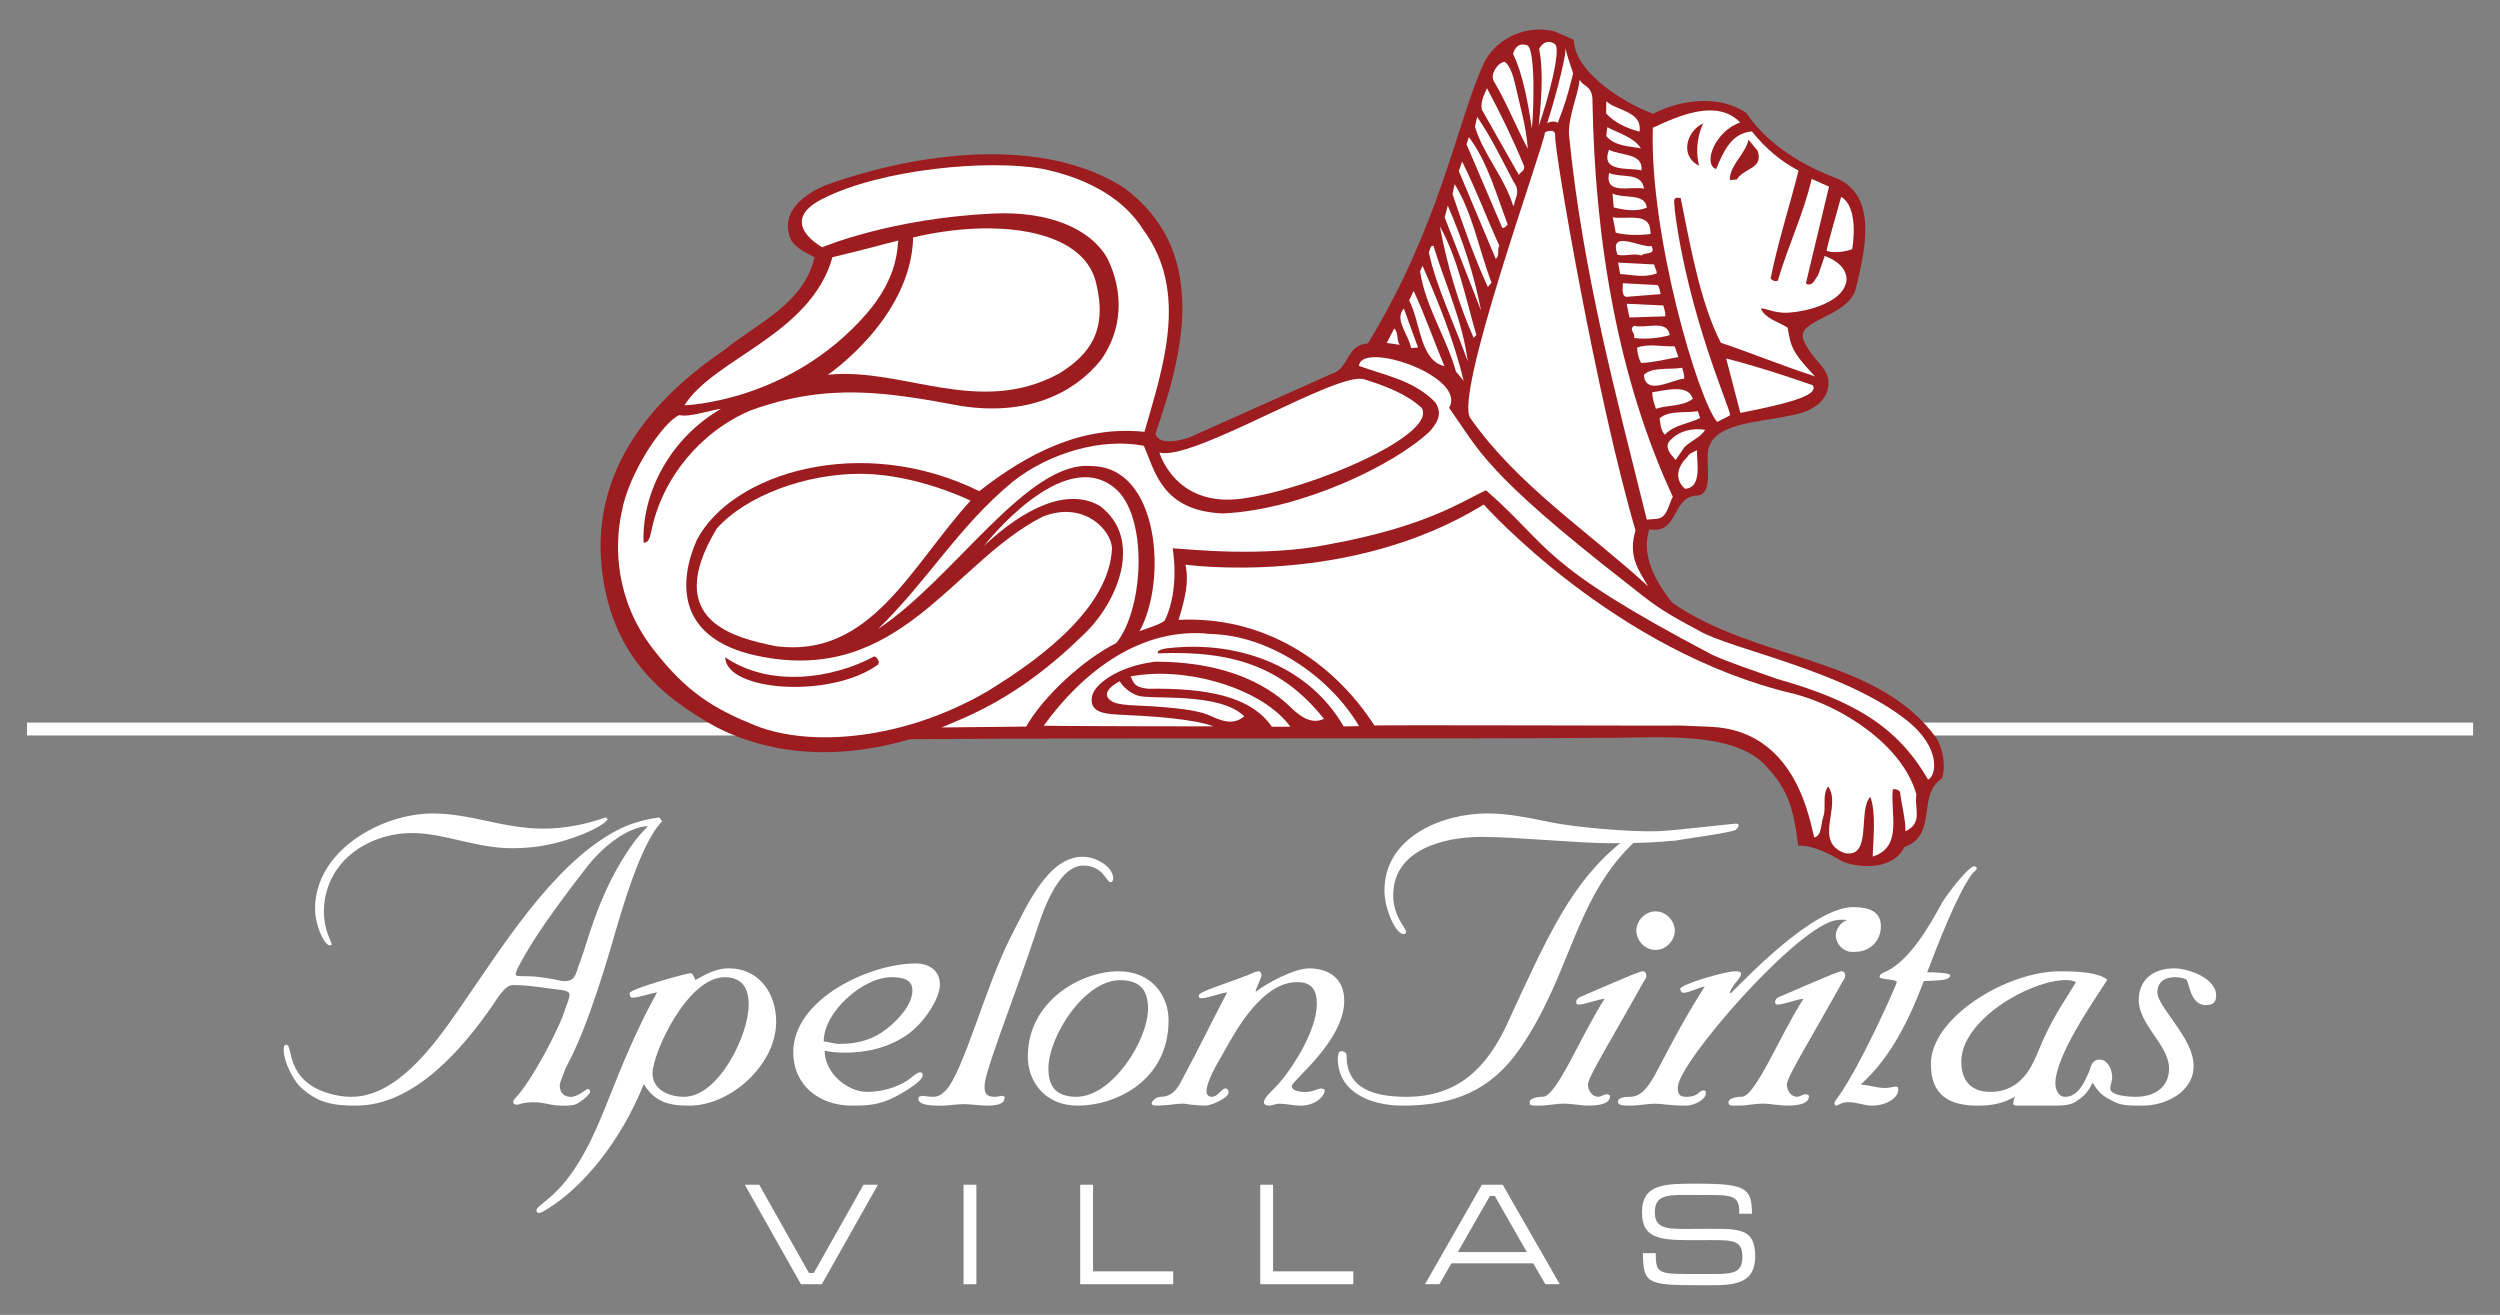 <?xml version="1.0" encoding="utf-8"?>
<!-- Generator: Adobe Illustrator 26.3.1, SVG Export Plug-In . SVG Version: 6.00 Build 0)  -->
<svg version="1.1" id="Layer_1" xmlns="http://www.w3.org/2000/svg" xmlns:xlink="http://www.w3.org/1999/xlink" x="0px" y="0px"
	 viewBox="0 0 436.56 229.61" style="enable-background:new 0 0 436.56 229.61;" xml:space="preserve">
<rect x="0" y="0" width="436.56" height="229.61" fill="#808080" stroke="none"/>
<style type="text/css">
	.st0{fill:#FFFFFF;}
	.st1{fill:#9D1C20;}
</style>
<g>
	<rect x="4.71" y="126.18" class="st0" width="427.15" height="2.25"/>
	<path class="st1" d="M274.81,6.94c0.21,6.3,10.31,11.72,13.87,12.92c4.87-2.52,11.68-3.37,16.3-0.09
		c3.68,5.48,9.96,9.23,15.8,11.39c7.36,3.19,4.73,13.12,3.29,19.31c-1.51,5.02-10.54,5.29-9.14,8.91c1.75,4.11,5.26,4.95,4.16,8.88
		c-0.97,3.02-4.48,4.03-7.14,4.43c-4.97,1.11-13.47,1.15-13.73,6.54c-0.21,2.29,0.89,7.13-1.86,7.3c-4.54,0.16-3.1,6.79-8.35,5.9
		c-1.54,4.68,1.28,9.36,3.98,12.79c14.8,10.36,35.82,9.27,46.22,23.76c1.05,1.74,1.64,4.98,0.89,6.96
		c-4.43,2.89-0.63,9.87-6.54,11.97c-1.91,3.9-7.37,3.8-10.73,2.58c-2.33-1.41-5.29-2.92-7.81-2.82c-0.68-4.54-1.01-8.92-5.24-13.45
		c-5.49-6.82-19.43-5.32-28.6-5.38c-28.36,0.23-80.98-0.05-121.28,0.24c-16.5,4.82-27.94,0.92-33.83-2.11
		c-9.96-5.48-18.5-12.95-20.02-28.1c-1.7-16.88,8.87-29.27,21.46-37.77c5.63-4.64,13.84-8,15.72-16.15c-1.81-1.07-4.1-1.9-4.49-4.2
		c-0.88-3.52,1.91-6.41,6.12-8.29c16.34-5.97,38.42-8.82,52.6,0.45c6.89,5.24,9.43,11.75,9.88,18.12c1.06,10.93-4.71,24.3-4.54,24.8
		c0.82,2.43,5.95,0.53,5.95,0.53l24.82-11.1c3.07-0.86,2.43-5.07,6.3-5.29c12.4-20.33,15.48-38.15,19.99-48.39
		c1.86-4.51,7.12-7.35,12.48-6.14L274.81,6.94"/>
	<path class="st0" d="M267.51,22.44c-0.61-3.9-1.43-9.16-3.29-13.03c0,0,0.43-2.22,2.46-1.5C268.07,8.42,267.89,18.36,267.51,22.44"
		/>
	<path class="st0" d="M268.7,21.97c0.38-3.93,0.91-9.23,0.07-13.44c0,0,0.97-2.04,2.75-0.84C272.76,8.53,270.1,18.12,268.7,21.97"/>
	<path class="st0" d="M272.02,21.47c0.04-0.07-0.77-0.55-1.84,0.04c0.73-2.19,3.2-10.77,3.22-13.1c0.21,1.56,1.18,3.7,1.29,4.46
		C273.72,16.84,273.24,18.29,272.02,21.47"/>
	<path class="st0" d="M264.57,14.67c0.81,3.68,1.98,7.5,2.22,11.31c-1.86-3.44-3.83-8.33-5.94-11.81c-0.69-1.16,0.72-3.29,1.89-3.37
		C263.69,11.33,264.34,13.59,264.57,14.67"/>
	<path class="st0" d="M278.09,17.87c0.41,24.17,4.48,48.35,14.02,68.86c-0.71,1.27-0.92,3.72-2.83,3.87l-1.71,0.14
		c-5.36-21.66-11.24-43.36-13.59-67.28c-0.15-3.13,1.62-6.9,1.87-9.57C276.46,15.27,278.17,14.8,278.09,17.87"/>
	<path class="st0" d="M266.12,28.96c0.27,0.79-0.62,1.06-0.89,1.59l-6.48-11.43c-0.22-1.4,0.4-2.57,0.91-3.72
		C262.05,19.87,264.23,24.35,266.12,28.96"/>
	<path class="st0" d="M286.3,22.99c-2.07-0.55-4.28-1.48-5.83-3.18l0.03-2.13C282.26,19.36,286.82,19.4,286.3,22.99"/>
	<path class="st0" d="M264.29,31.71c1.37,1.8,0.16,3.05,0.14,3.97L264.25,36c-1.52-5.04-5.17-8.9-6.68-13.85l0.37-1.75
		C260.46,24.05,262.28,27.92,264.29,31.71"/>
	<path class="st0" d="M263.29,39.21c-0.29,0.22-0.45,0.64-0.96,0.58l-6.24-14.59l0.41-1.25C259.78,28.25,261.37,34.2,263.29,39.21"
		/>
	<path class="st0" d="M271.57,23.76c-0.16,2.47,7.19,45.51,14.03,68.87c-1.36,4.56,0.56,6.94,2.2,9.75
		c-10.6-9.69-22.78-17.62-31.01-29.32c-3.04-3.81,12.64-47,13.01-49.96C269.8,23.09,271.67,22.21,271.57,23.76"/>
	<path class="st0" d="M286.53,25.9c-1.85-0.36-4.58-0.34-6.04-2.15l0.18-1.53C282.68,23.28,285.36,23.98,286.53,25.9"/>
	<path class="st0" d="M261.82,42.92c-0.45,0.64,0.14,1.71-0.63,2.28l-6.45-15.33l0.58-1.66C257.85,33.27,259.47,37.75,261.82,42.92"
		/>
	<path class="st0" d="M286.64,29.75c-2.07-0.54-7.25,0.48-5.66-3.6C282.89,27.21,287,26.68,286.64,29.75"/>
	<path class="st0" d="M191.36,49.23c2.12,8.44-1,12.62-6.4,15.99c-14.07,7.65-27.34-1.14-40.39,0.22c0,0,14.52-9.82,14.89-23.98
		C173.82,38.07,189.01,39.92,191.36,49.23"/>
	<path class="st0" d="M260.46,49.36l-0.65,0.76c-2.33-5.08-4.3-10.7-6.16-16.22l0.36-1.75C257.15,37.17,258.28,43.67,260.46,49.36"
		/>
	<path class="st0" d="M287.09,32.95c-2.07-0.54-6.99,1.27-6.09-2.75C283.1,31.15,286.65,29.95,287.09,32.95"/>
	<path class="st0" d="M156.86,42c-0.2,1.23,0.03,6.36-5.55,12.79c-13.46,15.48-31.8,15.99-31.8,15.99
		c5.21-8.25,22.04-12.28,25.86-25.87C151.31,43.51,154.47,42.58,156.86,42"/>
	<path class="st0" d="M258.63,54.26l-6.35-16.28l0.54-2.07C255.44,41.97,257.41,47.87,258.63,54.26"/>
	<path class="st0" d="M287.57,36.26c-1.87,0.76-3.92,0.42-5.78-0.04l-0.2-2.42C283.59,34.75,287.26,33.65,287.57,36.26"/>
	<path class="st0" d="M257.8,58.47l-0.46,0.54c-2.71-6.06-4.68-12.89-5.91-19.48C254.61,45.16,255.99,52.33,257.8,58.47"/>
	<path class="st0" d="M288.18,40.16l0.06,0.7c-1.91,0.25-4.23,0.24-6.09-0.22l-0.52-2.69C283.98,38.37,287.93,37.04,288.18,40.16"/>
	<path class="st0" d="M250.32,42.94c2.06,6.72,5.11,13.16,5.98,20.18c-2.23-6.4-5.49-12.93-6.8-19.1
		C249.78,43.69,249.71,42.78,250.32,42.94"/>
	<path class="st0" d="M288.4,42.97c0.84,1.66-1.24,1.01-1.79,1.66c-1.25-0.51-2.92,0.23-4.17-0.17
		C280.87,39.93,286.51,43.33,288.4,42.97"/>
	<path class="st0" d="M321.5,34.38c-0.63,2.4-2.32,8.1-2.53,9.38c-0.04,0.15,2.06,0.63,4.46-0.25
		C323.44,43.51,324.78,36.28,321.5,34.38"/>
	<path class="st0" d="M255.59,66.51l-1.34-1.62c-1.7-6.04-5.38-11.42-6.27-17.52l0.43-0.95C251.15,52.69,253.91,59.45,255.59,66.51"
		/>
	<path class="st0" d="M288.87,46.18c0.04,0.6,0.48,0.97,0.42,1.58c-2.36,0.8-4.03,0.22-6.37,0.1l-0.36-2L288.87,46.18"/>
	<path class="st0" d="M252.25,63.94c-4.33-0.97-4.16-7.67-6.18-11.46l0.78-1.68C248.8,54.89,250.39,59.63,252.25,63.94"/>
	<path class="st0" d="M289.46,49.78c0.33,0.38,0.38,0.98,0.53,1.58l-6.04,0.48c-0.94-0.33-0.46-1.89-0.59-2.38L289.46,49.78"/>
	<path class="st0" d="M246.41,60.78c-0.39-2.3-3.03-5.02-1.26-6.89l2.47,6.79L246.41,60.78"/>
	<path class="st0" d="M290.45,53.34c0.15,0.6,0.4,1.19,0.36,1.9l-6.27,0.2l-0.49-2.39L290.45,53.34"/>
	<path class="st0" d="M244.42,60.21l-2.26-0.32l1.31-2.54C244.24,58.1,243.85,59.45,244.42,60.21"/>
	<path class="st0" d="M291.58,58.52c-1.88,0.56-4.3,0.75-6.24,0.5c0.34-0.84-1.03-1.44,0.03-2.13
		C287.44,57.43,291.15,55.72,291.58,58.52"/>
	<path class="st0" d="M253.05,71.22c5.2,7.32,5.95,11.07,30.95,30.57c4.46,3.49,5.42,4.5,12.69,8.35
		c5.28,3.17,25.11,6.85,36.19,15.58c6.32,4.96,5.17,9.89,3.8,10.41c-5.46-9.45-13.19-13.83-26.41-17.59
		c-4.3-1.53-8.27-2.83-11.29-4.2c-30.58-16.11-27.89-18.57-39.49-28.73c-4.04,1.83-10.21,6.31-27.55,9.47
		c-11.31,2.27-24.18,0.84-27.17,0.66c0,0,1.33,7.11-1.39,12.65c-0.86,0.68-3.3,1.43-4.39,1.82c4.85-8.69,3.5-28.63-8.31-28.82
		c-11.2-1.13-24.06,19.68-37.35,28.44c8.65-8.39,14.08-17.94,23.55-25.74c6.4-5.05,15.56-7.68,22.86-6.24
		c1.97,4.4,3.11,11.35,13.79,11.81c13.43-0.59,29.82-8.33,36.19-14.38c1.85-2.14,1.88-3.41,0.97-4.96
		c-3.65-3.86-8.78-4.76-13.38-6.42C237.66,59.41,256.27,65.71,253.05,71.22"/>
	<path class="st0" d="M293.09,62.35c-2.2,0.38-4.17,0.94-6.5,1.03c-0.47-0.77-0.65-1.67-0.72-2.67c1.86-0.76,4.44-0.16,6.57-0.23
		L293.09,62.35"/>
	<path class="st0" d="M248.26,71.23c2.81,4.65-19.1,14.18-31.5,15.86c-11.61,1.51-14.3-8.08-14.3-8.08
		c5.71,1.65,31.05-14.24,35.75-12.78C241.85,67.36,245.75,68.86,248.26,71.23"/>
	<path class="st0" d="M316.56,67.28c0.93,1.55-2.68,2.88-12.65,4.82l-2.48-9.5C306.8,63.98,311.35,65.47,316.56,67.28"/>
	<path class="st0" d="M293.75,64.22c0.15,0.6,0.4,1.18,0.35,1.9c-2.11,0.17-6.74,3.07-7.04-0.65
		C288.47,64.03,291.55,64.6,293.75,64.22"/>
	<path class="st0" d="M295.61,69.64c-1.71,1.36-4.37,1.06-6.45,1.74c-0.27-0.89-0.65-1.77-0.63-2.89
		C290.83,68.2,294.78,66.97,295.61,69.64"/>
	<path class="st0" d="M150.43,82.74c9.74,0.07,19.05,4.69,19.05,4.69c-10.43,11.44-17.4,27.54-33.98,25.42
		c-6.69-1.41-20.2-4.13-10.35-20.54C130.21,86.59,140.69,82.68,150.43,82.74"/>
	<path class="st0" d="M296.89,72.99c-2.15,1.08-4.57,1.17-6.15,2.92c-0.77-0.75-0.76-1.86-0.94-2.86c1.7-1.46,4.49-0.87,6.68-1.25
		L296.89,72.99"/>
	<path class="st0" d="M194.63,85.2c5.89,4.79,5.19,21.02,0.31,27.08c-5.86,2.95-12.76,9.36-15.75,14.6l-14.75,0.15
		c4.04-1.76,13.25-4.91,24.59-16.04c6.25-5.77,10.67-16.88,3.05-22.63c-5.63-3.29-13.19,0.32-20.25,6.96
		C171.83,95.33,185.5,77.68,194.63,85.2"/>
	<path class="st0" d="M297.76,75.05c-0.71,1.27-2.48,1.92-3.6,3.02l-1.55,2.25c-0.67-0.76-2.31-2.35-0.79-3.58
		C293.32,75.2,295.61,74.71,297.76,75.05"/>
	<path class="st0" d="M296.32,78.6c-0.03,2.13,0.96,6.58-2.09,6.75c-1.97-1.77-1.23-3.95,0.45-5.61
		C295.14,79,295.84,78.95,296.32,78.6"/>
	<path class="st0" d="M313.4,121.19c8.28,2.17,18.85,8.92,21.25,17.54c-0.41,2.46,1.21,4.96-1.91,6.43c0.05-1.93-0.68-4.6-0.96-6.91
		c-0.34-0.37-0.86-0.54-1.25-0.4c-0.48,4.19,1.82,10.08-3.52,11.73c0.08-2.84,0.64-7.57-0.4-10.43c-2.25,2.21,0.43,10.83-4.51,9.81
		c-5.52-1.99-0.45-8.17-2.85-11.62c-1.1,1.4-0.33,3.47-0.81,5.12c-0.51,1.26-0.23,3.46-1.62,3.78c-0.72-2.15-2.79-18.75-18.21-19.33
		c-0.96-0.04-4.1-0.18-5.06-0.21c-0.07,0.06-53.54-0.14-53.54,0c-7.4-11.46-19.57-19.17-34.2-18.46c1.06-3.55,1.87-6.45,1.2-9.64
		c0,0,28.56,4.04,52.08-10.5C259.11,88.09,281.93,113.86,313.4,121.19"/>
	<path class="st0" d="M199.67,40.16c-3.84-6.17-10.98-9.35-17.88-10.72c-9.26-1.59-27.76,0.01-38.16,5.28
		c-8.11,4.11-0.05,8.46-0.05,8.46s11.77-5.02,29.78-5.89c9.63-0.46,16.99,2.52,20.02,7.83c2.91,5.94,2.62,12.45-1.11,17.71
		c-4.77,5.96-12.98,9.82-24.4,8.07c-12.96-2.41-23.3-4.15-36.88,0.8c-8.71,3.74-15.36,11.77-17.25,21.03
		c-0.24,0.73-0.24,2.04-1.36,2.03c-0.33-9.19,5.1-18.53,13.52-23.36c-1.51,0.12-5.72,1.57-7.24,1.07
		c-2.86,1.18-8.88,10.15-10.07,16.83c-1.33,5.96-1.2,15.42,5.41,23.98c5.97,7.73,10.71,10.51,18.04,13.47
		c9.67,3.78,25.83,2.43,40.29-5.98c10.98-6.66,21.37-15.31,21.85-24.95c-0.05-3.23-4.9-8.44-12.09-5.61
		c-15.81,8.02-25.02,29.63-49.89,24.3c-14.3-3.06-13.63-13.13-10.54-20.17c6.14-11.84,28.88-18.68,49.34-8.57
		c8.38-6.55,17.87-11.53,28.85-10.36C203.1,64.09,207.62,50.97,199.67,40.16 M152.66,114.62c0.51,0.16,1.08,0.93,0.62,1.47
		c-8.31,5.96-26.52,4.63-26.64-1.31C134.44,120.11,145.38,118.55,152.66,114.62z"/>
	<path class="st0" d="M237.32,126.8l-2.68,0.05c-6.56-11.27-19.38-14.9-30.33-13.69c-0.64,0-2.53,0.36-2.08,0.93
		c13.16-0.53,21.79,2.41,28.96,11.44c-2.11,1-4.07-0.36-5.59-1.81c-1.64-1.55-8.16-8.2-23.92-8.17c-6.52,0.82-10.57,3.95-10.99,6.04
		c-0.49,2.77,1.97,3.08,5.02,3.22c4.82,0.21,12.73,0.69,16.2,2.03c-0.02,0.02-29.68-0.05-29.66-0.11
		c6.84-9.46,17.07-17.38,29.14-16.02C221.54,110.92,232.15,118.03,237.32,126.8"/>
	<path class="st0" d="M225.33,126.91h-3.23c-3.64-5.29-11.22-6.79-21.68-6.64c-2.56-0.3-2.39-1.11-3.01-2.14
		C207.28,116.22,220.62,120.34,225.33,126.91"/>
	<path class="st0" d="M198.69,121.47c2.26,0.78,14.27-0.69,18.59,3.63c-2.09,1.68-4.06,0.72-6.32-0.27c-1.6-0.7-5.36-1.31-11.83-1.6
		c-2.62-0.08-3.97-0.29-4.73-0.63c-3.05-1.62,1.14-3.63,1.14-3.63S196.42,120.68,198.69,121.47"/>
	<path class="st0" d="M318.64,44.69l-1.1,3.2c0,0,0.01,0.01,0.02,0.01l-0.69,1.09c-0.45,0.74-1.08,0.87-1.52,0.51l4.04-16.91
		l-3.03-1.35c-1.43,6.19-4.06,11.45-5.91,17.78c-0.39,0.13-0.91,0.07-1.25-0.41c1.23-6.17,3.32-12.65,4.87-18.82
		c-3.17-1.67-5.78-3.89-8.14-6.84c-3.62,0.29-4.98,3.54-6.26,6.58c-2.41-0.92-0.11-6.7,4.21-8.14c-3.98-4.14-10.56-1.28-15.25,0.92
		c-0.62,18.56,7.88,47.48,11.23,51.37c0.85-0.43,1.8-0.88,2.26-1.17c0.14-0.98-7.29-17.14-9.68-35.91c0.03-1.17-0.6-2.38,1.05-2.01
		c1.5,7.27,3.29,18.07,7.01,25.26c5.46,1.84,9.92,3.72,16.45,5.88c-4.04-4.26-4.23-5.22-4.79-8.52c-1.71-1.07-3.82-1.54-4.67-3.29
		c0.49-0.32,2.17,0.85,4.87,0.67c3.89-0.26,9.1-1.98,9.94-4.99C322.35,49.58,323.48,46.53,318.64,44.69 M296.7,28.94
		c-3.49-1.74-2.13-6.11,0.73-7.4C296.14,24.26,296.21,27.06,296.7,28.94z M303.27,31.35l-1.21,0.1c-0.01-2.63,2.68-4.47,3.28-7.05
		l1.6,1.95C307.94,29.54,304.62,29.22,303.27,31.35z"/>
	<path class="st0" d="M115.64,143.41c-4.02,4.02-7.54,17.21-9.16,22.69c-4.88,16.35-7.45,19.61-7.79,20.64
		c-0.43,1.28-0.95,2.31-0.95,2.74c0,1.28,0.68,2.06,1.97,2.06c1.2,0,2.65-1.37,2.91-1.37c0.26,0,0.43,0.17,0.43,0.51
		c0,0.26-1.02,1.37-2.31,2.06c-0.68,0.34-1.55,0.34-2.4,0.34c-2.32,0-3.08-0.6-5.14-0.6c-1.97,0-2.56,0.43-2.91,0.43
		c-0.34,0-0.68-0.17-0.68-0.43c0-0.17,0.08-0.43,0.26-0.6c3-3,8.13-12.93,8.9-15.93c0.17-0.43,0.69-1.62,0.69-2.31
		c0-0.51-0.94-0.69-1.37-0.77c-2.14-0.17-5.31-0.86-8.56-0.86c-1.37,0-2.83,2.57-3.6,3.68c-5.05,7.28-13.53,17.38-23.72,17.38
		c-4.02,0-6.76-0.43-9.84-3.34c-1.37-1.46-2.83-4.45-2.83-6.42c0-0.51,0-0.86,0.51-0.86c1.12,0-0.26,6.25,7.36,8.48
		c0.94,0.26,2.14,0.6,3.94,0.6c7.97,0,14.47-9.08,18.58-14.98c7.36-10.53,16.18-25.17,27.4-31.34c2.48-1.37,4.96-2.05,7.79-2.48
		L115.64,143.41 M106.14,143.07c-1.03,1.46-6.85,4.03-12.5,4.79c-1.37,0.17-2.83,0.26-4.28,0.26c-2.83,0-5.83-0.6-8.74-1.28
		c-2.91-0.68-5.82-1.37-8.65-1.37c-7.88,0-15.41,5.22-15.41,13.79c0,3.17,1.37,5.22,1.37,5.65c0,0.17-0.17,0.17-0.34,0.17
		c-0.94,0-2.57-3.43-2.57-6.42c0-10.1,11.56-16.61,20.55-16.61c3.08,0,6.17,0.6,9.34,1.28c3.16,0.69,6.42,1.37,10.01,1.37
		c3.77,0,7.45-0.77,10.88-1.97L106.14,143.07z M110.68,147.09c0.86-1.2,1.8-2.06,2.48-2.83c-3.93,0.17-8.3,4.11-10.53,6.94
		c-8.74,11.21-11.04,15.58-12.24,17.9c-0.17,0.34-0.34,0.77-0.34,1.11c0,0.26,0.85,0.26,1.88,0.26c1.71,0,3.08,0.26,4.19,0.43
		c1.11,0.17,1.88,0.43,2.4,0.43c1.88,0,1.97-1.11,2.48-2.57c0.6-1.54,1.11-3.17,1.62-4.79
		C104.25,158.83,106.48,152.92,110.68,147.09z"/>
	<path class="st0" d="M120.38,193.07c-3.6,0-6-0.6-7.96-3.77c-4.02,10.1-10.79,18.15-16.87,21.83c-0.76,0.51-1.19,0.68-1.45,0.68
		c-0.34,0-0.43-0.25-0.43-0.51c0-0.34,0.95-1.03,1.55-1.54c5.22-4.03,8.3-10.87,10.87-17.38c2.57-6.51,5.23-12.93,8.65-19.1
		c-1.46,0.26-3.17,0.94-4.37,0.94c-0.25,0-0.43-0.43-0.43-0.77c0-0.77,10.02-3.51,10.62-3.51c0.43,0,0.6,0.6,0.86,1.2
		c1.8-1.03,3.77-2.05,5.82-2.05c5.31,0,8.3,4.37,8.3,9.33C135.53,185.88,127.66,193.07,120.38,193.07 M126.54,170.64
		c-6.51,0-12.59,13.27-12.59,16.78c0,2.91,2.91,4.11,5.48,4.11c6.08,0,11.31-10.79,11.31-16.1
		C130.74,172.52,129.54,170.64,126.54,170.64z"/>
	<path class="st0" d="M159.94,168.24c2.14,0,4.19,1.11,4.19,3.68c0,2.4-2.65,6.59-5.65,8.73c-3.43,2.39-7.28,3.17-10.96,3.17
		c-1.11,0-2.48-0.09-3.51-0.34c0,4.02,4.11,7.19,7.36,7.19c3.6,0,6.25-1.37,7.53-2.31c0.77-0.6,1.29-1.11,1.8-1.11
		c0.26,0,0.43,0.17,0.43,0.51c0,1.2-4.28,3.51-4.97,3.85c-2.74,1.37-4.71,1.46-7.45,1.46c-5.57,0-10.19-3.51-10.19-9.33
		C138.53,174.49,151.8,168.24,159.94,168.24 M155.65,170.64c-4.88,0-11.81,5.99-11.81,11.22c0.94,0.09,1.8,0.43,2.82,0.43
		c3.43,0,6.08-0.94,8.22-2.66c2.4-1.88,4.45-4.45,4.45-6.68C159.33,170.9,157.37,170.64,155.65,170.64z"/>
	<path class="st0" d="M194.39,153.37c0,0.43-0.17,0.69-0.51,0.69c-0.6,0-1.28-2.91-4.71-2.91c-4.63,0-7.37,8.99-8.22,11.56
		c-4.11,12.33-9.02,24.37-9.02,26.94c0,1.2,0.17,1.88,1.88,1.88c0.43,0,0.86-0.17,1.2-0.17c0.25,0,0.42,0.09,0.42,0.34
		c0,1.29-1.97,1.37-3.08,1.37c-1.37,0-2.74-0.26-4.11-0.26c-1.46,0-2.91,0.34-4.37,0.26c-0.76,0-3.51,0-3.51-1.2
		c0-0.43,0.43-0.51,0.86-0.51c0.17,0,0.86,0.17,1.71,0.17c0.85,0,1.45-0.34,2.22-1.11c3.17-3.43,6.88-18.04,11.33-26.77
		c2.82-5.48,6.51-14.04,12.59-14.04C191.47,149.61,194.39,151.41,194.39,153.37"/>
	<path class="st0" d="M195.32,169.61c5.83,0,8.74,4.28,8.74,8.56c0,10.62-9.33,14.9-15.84,14.9c-5.82,0-8.74-4.28-8.74-8.56
		C179.48,174.75,188.81,169.61,195.32,169.61 M187.96,191.53c6.25,0,12.51-9.85,12.51-15.41c0-2.83-1.03-4.96-4.89-4.96
		c-6.25,0-12.5,9.85-12.5,15.41C183.08,189.39,184.11,191.53,187.96,191.53z"/>
	<path class="st0" d="M226.52,171.5c-6,0-10.53,8.04-13.01,12.58c-0.94,1.63-2.82,4.71-2.82,6.51c0,0.68,0.43,0.94,0.94,0.94
		c1.03,0,1.71-1.46,2.31-1.46c0.43,0,0.6,0.34,0.6,0.68c0,1.03-3.17,2.31-3.94,2.31c-2.23,0-3.43-0.34-4.11-0.34
		c-1.03,0-2.83,0.34-4.19,0.34c-0.52,0-1.2,0-1.2-0.34c0-0.43,0.77-1.2,1.63-1.2c1.8,0,2.82-1.28,3.51-2.65
		c2.83-5.22,5.31-10.36,8.05-15.58c-1.38,0.17-3.34,1.03-4.54,1.03c-0.34,0-0.43-0.18-0.43-0.43c0-0.77,4.2-1.89,8.73-3.68
		c0.69-0.26,1.28-0.6,1.71-0.6c0.34,0,0.52,0.34,0.52,0.6c0,0.69-0.86,1.97-1.03,3c1.97-1.54,6.76-4.11,9.33-4.11
		c3.6,0,6.16,1.88,6.16,5.65c0,7.02-9.16,13.95-9.16,14.9c0,0.77,1.11,1.03,2.48,1.03c1.2,0,2.06-0.6,2.57-0.6
		c0.35,0,0.69,0.08,0.69,0.34c0,1.03-1.71,2.65-4.11,2.65c-1.46,0-2.66-0.34-3.77-0.34c-0.77,0-1.28,0.34-1.8,0.34
		c-0.6,0-0.94-0.26-0.94-0.52c0-0.77,1.03-1.71,1.97-2.66c2.57-2.57,7.28-9.76,7.28-14.55C229.94,172.86,229.08,171.5,226.52,171.5"
		/>
	<path class="st0" d="M283.19,147.01c-8.73,7.02-12.84,16.18-19.95,31.68c-3.51,7.62-8.56,12.84-17.64,12.84
		c-5.57,0-10.45-1.37-10.45-7.11c0-0.77-0.6-0.86-0.94-0.86c-0.52,0-0.6,0.86-0.6,1.29c0,5.82,5.65,8.22,11.3,8.22
		c8.9,0,15.41-2.57,20.55-10.02c8.73-12.67,9.41-25.52,19.26-35.36c0.56-0.56,1.39-1.26,1.92-1.82c-1.02,0.52-2.51,0.44-3.76,0.92
		L283.19,147.01"/>
	<path class="st0" d="M303.18,143.83c-0.76,0-10.64,1.22-13.81,1.32c-4.97,0.15-14.22-0.71-18.16-1.48
		c-3.85-0.77-7.7-1.63-11.47-1.63c-7.88,0-17.98,4.11-17.98,13.44c0,3.34,1.97,7.62,3.33,7.62c0.35,0,0.43-0.17,0.43-0.43
		c0-0.69-2.23-2.57-2.23-6.34c0-8.05,9-10.19,15.41-10.19c6.08,0,16.63,1.11,22.71,1.11c5.22,0,8.45-0.19,10.77-0.45l0.05,0.04
		c2.04-0.36,9.87-1.41,10.9-1.93c0.28-0.3,0.48-0.57,0.48-0.75C303.61,143.92,303.44,143.83,303.18,143.83"/>
	<path class="st0" d="M294.44,191.53c2.32,0,2.06-1.11,3.09-1.11c0.34,0,0.34,0.17,0.34,0.6c0,0.77-1.63,2.05-3.6,2.05
		c-2.74,0-3.94-0.34-5.22-0.34c-1.37,0-2.73,0.34-4.63,0.34c-1.37,0-1.88-0.17-1.88-0.68c0-0.51,0.6-0.86,2.05-0.86
		c2.05,0,3.17-1.71,4.37-3.77c1.28-2.31,4.45-8.82,8.73-15.5c-1.28,0.25-2.74,1.11-3.76,1.11c-0.26,0-0.52-0.34-0.52-0.68
		c0-0.77,7.79-3.08,9.59-3.08c0.6,0,1.03,0.09,1.03,0.43c0,0.77-1.29,1.62-1.97,3.25l0.17,0.17c2.22-2.14,14.43-15.19,21.51-15.06
		c2.57,0.05,4.71,0.7,4.71,3.36c0,2.74-2.19,4.59-4.71,4.44c-0.94-0.06-1.54-0.08-1.54-0.69c0-0.34,1.27-2.39,1.27-3.6
		c0-1.11-0.86-1.5-2.79-1.23c-6.78,0.96-27.7,24.94-27.7,29.22C292.99,190.93,293.16,191.53,294.44,191.53"/>
	<path class="st0" d="M322.22,170.38c0,0.43-0.26,0.68-0.51,1.11c-5.91,10.61-9.68,16.61-9.68,17.89c0,1.03,0.68,2.14,1.8,2.14
		c0.51,0,0.95-0.43,1.45-0.43c0.26,0,0.6,0.09,0.6,0.34c0,1.54-2.57,1.63-3.77,1.63c-1.45,0-2.91-0.34-4.37-0.34
		c-1.28,0-2.65,0.34-4.02,0.34c-1.54,0-1.88,0.08-1.88-0.6c0-0.52,0.94-0.94,2.31-0.94c2.4,0,6.59-10.62,10.79-17.12
		c-1.45,0.17-3.51,1.03-4.54,1.03c-0.18,0-0.43-0.08-0.43-0.43c0-0.43,0.35-0.77,0.77-0.94c1.88-0.77,10.1-4.45,10.79-4.45
		C322.05,169.61,322.22,169.96,322.22,170.38"/>
	<path class="st0" d="M326.22,163.37c0,1.37-1.2,2.82-2.82,2.82c-1.63,0-2.82-1.46-2.82-2.82c0-1.37,1.19-2.83,2.82-2.83
		C325.03,160.55,326.22,162,326.22,163.37"/>
	<path class="st0" d="M287.49,170.38c0,0.43-0.26,0.68-0.51,1.11c-5.91,10.61-9.68,16.61-9.68,17.89c0,1.03,0.69,2.14,1.8,2.14
		c0.51,0,0.95-0.43,1.45-0.43c0.26,0,0.6,0.09,0.6,0.34c0,1.54-2.57,1.63-3.77,1.63c-1.45,0-2.91-0.34-4.37-0.34
		c-1.28,0-2.65,0.34-4.02,0.34c-1.54,0-1.88,0.08-1.88-0.6c0-0.52,0.94-0.94,2.31-0.94c2.4,0,6.59-10.62,10.79-17.12
		c-1.45,0.17-3.51,1.03-4.54,1.03c-0.18,0-0.43-0.08-0.43-0.43c0-0.43,0.35-0.77,0.77-0.94c1.88-0.77,10.1-4.45,10.79-4.45
		C287.32,169.61,287.49,169.96,287.49,170.38"/>
	<path class="st0" d="M292.46,162.52c0,1.63-1.43,3.36-3.36,3.36c-1.94,0-3.36-1.73-3.36-3.36c0-1.63,1.42-3.37,3.36-3.37
		C291.03,159.15,292.46,160.88,292.46,162.52"/>
	<path class="st0" d="M335.95,171.32c-2.49,6.51-5.65,13.27-11.05,18.07c1.46,0.08,2.83,0.6,4.29,0.6c0.68,0,1.63-0.26,1.96-0.26
		c0.25,0,0.34,0.26,0.34,0.52c0,1.54-2.22,2.82-4.54,2.82c-1.54,0-2.48-0.6-4.28-0.6c-1.2,0-1.71,0.6-1.97,0.6
		c-0.26,0-0.35-0.17-0.35-0.43c0-0.26,0.26-0.6,0.6-1.03c3.94-5.48,10.27-19.69,10.27-20.12c0-0.52-3-0.43-3-0.86
		c0-0.51,0.43-0.68,0.86-0.86c4.45-1.88,8.14-8.65,10.02-12.07c0.76-1.37,4.62-6.42,5.65-6.42c0.17,0,0.43,0.09,0.43,0.34
		c0,0.43-0.52,0.51-1.03,1.29c-2.65,3.94-5.47,11.3-7.62,16.87c1.97,0,4.02,0.17,4.02,0.51
		C340.57,171.07,339.29,171.24,335.95,171.32"/>
	<path class="st0" d="M352.16,193.07c-0.51,0-0.6-0.17-0.6-0.34c0-0.51,0.17-0.69,0.26-1.2c-2.14,1.2-4.03,1.54-6.42,1.54
		c-5.05,0-8.22-1.8-8.22-7.28c0-8.13,13.27-16.18,22.52-16.18c3.59,0,6.76,0.26,8.3,1.46c-2.65,4.11-9.08,13.36-9.08,18.15
		c0,1.03,0.51,2.31,1.71,2.31c3.26,0,4.05-5.27,4.82-5.27c0.43,0,0.69,0,0.69,0.51c0,1.03-1.15,3.69-2.51,4.76
		c-1.54,1.21-1.97,1.54-5.05,1.54H352.16 M347.54,190.67c5.57,0,7.36-4.71,8.4-7.11c2.31-5.74,4.54-8.65,6.59-12.07
		c-0.43-0.18-1.02-0.35-1.71-0.35c-6.42,0-18.33,7.02-18.33,14.21C342.48,188.62,344.11,190.67,347.54,190.67z"/>
	<path class="st0" d="M385.21,175.52c-2.91,0-2.91-4.37-3.51-4.54c-0.52-0.17-1.11-0.34-1.89-0.34c-1.8,0-3.08,0.86-3.08,2.65
		c0,1.28,1.63,3.34,3.16,5.57c1.63,2.31,3.17,4.79,3.17,7.28c0,4.54-4.88,6.93-8.91,6.93c-3.68,0-4.02-0.08-6.42-1.46
		c-1.2-0.68-2.82-2.82-2.82-4.28c0-1.03,0.51-2.31,1.71-2.31c1.54,0,2.22,1.88,2.22,3.08c0,0.68-0.34,1.37-0.34,1.97
		c0,1.29,3.34,1.46,4.45,1.46c3.25,0,5.82-1.63,5.82-4.96c0-2.14-1.62-4.37-2.74-5.99c-1.28-1.89-2.56-3.85-2.56-5.91
		c0-3.77,2.73-5.57,6.24-5.57c2.4,0,7.28,1.71,7.28,4.71C387.01,175.01,386.41,175.52,385.21,175.52"/>
	<polyline class="st0" points="150.79,206.88 153.31,206.88 143.51,224.25 139.86,224.25 130.06,206.88 132.58,206.88 
		141.26,222.29 142.11,222.29 150.79,206.88 	"/>
	<rect x="168.26" y="206.88" class="st0" width="2.24" height="17.37"/>
	<polyline class="st0" points="188.63,206.88 190.87,206.88 190.87,222.01 204.87,222.01 204.87,224.25 188.63,224.25 
		188.63,206.88 	"/>
	<polyline class="st0" points="220.07,206.88 222.31,206.88 222.31,222.01 236.32,222.01 236.32,224.25 220.07,224.25 
		220.07,206.88 	"/>
	<path class="st0" d="M262.41,206.88l9.96,17.37h-2.52l-2.11-3.64h-14.29l-2.09,3.64h-2.52l9.93-17.37H262.41 M254.57,218.64h12.05
		l-5.6-9.8h-0.84L254.57,218.64z"/>
	<path class="st0" d="M296.69,214.59c6.57,0,9.81-0.48,9.81,4.77c0,5.5-4.69,5.07-9.81,5.07c-9.04,0-9.75-0.28-9.8-5.6h2.24
		c0,3.79,0.51,3.64,7.56,3.64c5.4,0,7.57,0.33,7.57-3.03c0-3.23-2.09-2.88-7.57-2.88c-6.06,0-9.96,0.18-9.96-4.84
		c0-5.17,4.23-5.02,9.96-5.02c8.35,0,9.19,0.89,9.25,5.25h-2.24c0.15-3.41-1.27-3.28-7.01-3.28c-5.12,0-7.72-0.36-7.72,3.06
		C288.97,214.95,291.68,214.59,296.69,214.59"/>
</g>
</svg>

